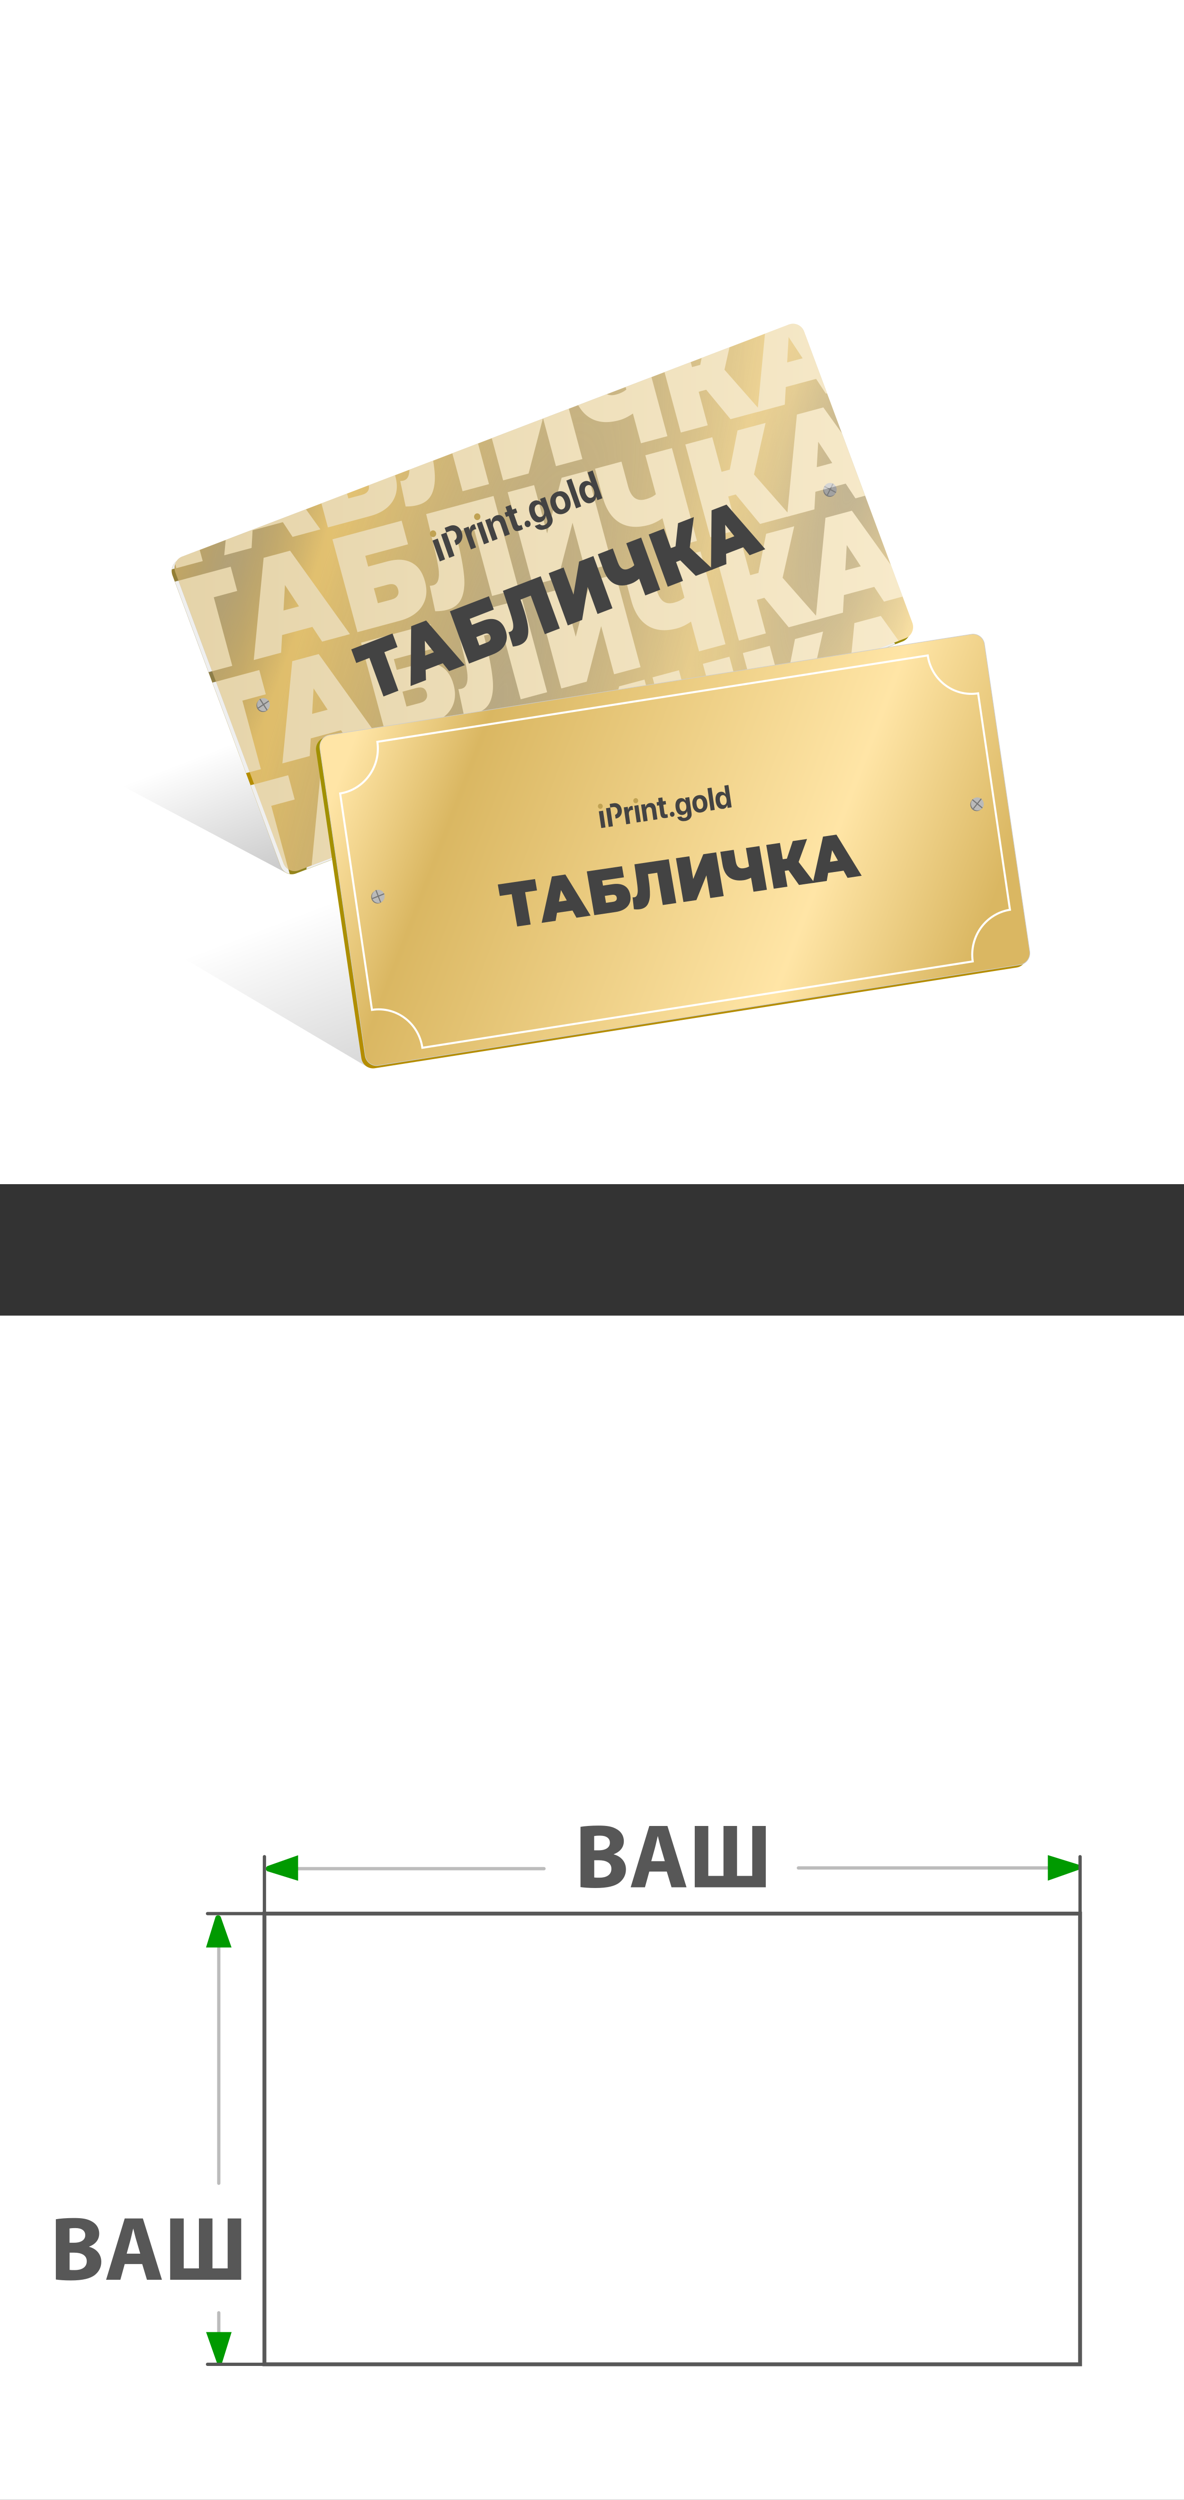 <?xml version="1.0" encoding="UTF-8"?>
<svg xmlns="http://www.w3.org/2000/svg" xmlns:xlink="http://www.w3.org/1999/xlink" viewBox="0 0 180 379.98">
  <rect x="0" y="0" width="180" height="379.98" fill="#333333" stroke="none"/>
  <defs>
    <style>
      .cls-1, .cls-2 {
        fill: #fff;
      }

      .cls-3 {
        fill: url(#_Безымянный_градиент_43-4);
      }

      .cls-4 {
        fill: #575757;
      }

      .cls-5 {
        fill: url(#_Безымянный_градиент_652);
      }

      .cls-6 {
        fill: url(#_Безымянный_градиент_666-2);
      }

      .cls-7 {
        fill: #777;
      }

      .cls-8 {
        fill: url(#_Безымянный_градиент_115);
      }

      .cls-9 {
        stroke: #fff;
        stroke-width: .31px;
      }

      .cls-9, .cls-10, .cls-11, .cls-12 {
        fill: none;
      }

      .cls-9, .cls-10, .cls-11, .cls-2 {
        stroke-miterlimit: 10;
      }

      .cls-13 {
        fill: #bababa;
      }

      .cls-14 {
        isolation: isolate;
      }

      .cls-15 {
        fill: url(#_Безымянный_градиент_20);
      }

      .cls-10 {
        stroke: #575757;
      }

      .cls-10, .cls-11 {
        stroke-linecap: round;
        stroke-width: .5px;
      }

      .cls-16 {
        clip-path: url(#clippath-1);
      }

      .cls-17 {
        fill: url(#_Безымянный_градиент_43-6);
      }

      .cls-18 {
        fill: #009a00;
      }

      .cls-19 {
        fill: #c0a253;
      }

      .cls-11 {
        stroke: #bcbcbc;
      }

      .cls-20 {
        fill: url(#_Безымянный_градиент_43-2);
      }

      .cls-21 {
        clip-path: url(#clippath);
      }

      .cls-22 {
        opacity: .5;
      }

      .cls-22, .cls-23 {
        mix-blend-mode: color-burn;
      }

      .cls-24 {
        fill: url(#_Безымянный_градиент_43-5);
      }

      .cls-25 {
        fill: #ccc;
      }

      .cls-26 {
        fill: #efefef;
      }

      .cls-27, .cls-28 {
        fill: #434343;
      }

      .cls-28 {
        fill-rule: evenodd;
      }

      .cls-29 {
        fill: url(#_Безымянный_градиент_43-3);
      }

      .cls-30 {
        fill: #7a7a7a;
      }

      .cls-31 {
        fill: url(#_Безымянный_градиент_43);
      }

      .cls-32 {
        fill: url(#_Безымянный_градиент_666);
      }

      .cls-33 {
        fill: url(#_Безымянный_градиент_576);
      }

      .cls-2 {
        stroke: #585858;
        stroke-width: .59px;
      }
    </style>
    <linearGradient id="_Безымянный_градиент_115" data-name="Безымянный градиент 115" x1="87.14" y1="122.97" x2="110.73" y2="184.64" gradientUnits="userSpaceOnUse">
      <stop offset="0" stop-color="#000" stop-opacity="0"/>
      <stop offset="1" stop-color="#000" stop-opacity=".4"/>
    </linearGradient>
    <linearGradient id="_Безымянный_градиент_20" data-name="Безымянный градиент 20" x1="63.27" y1="86.42" x2="82.89" y2="137.7" gradientUnits="userSpaceOnUse">
      <stop offset=".27" stop-color="#000" stop-opacity="0"/>
      <stop offset="1" stop-color="#000" stop-opacity=".4"/>
    </linearGradient>
    <linearGradient id="_Безымянный_градиент_666" data-name="Безымянный градиент 666" x1="850.6" y1="671.16" x2="847.75" y2="667.6" gradientTransform="translate(-890.85 -389.29) rotate(-12.01)" gradientUnits="userSpaceOnUse">
      <stop offset="0" stop-color="#a19000"/>
      <stop offset="1" stop-color="#b58d00"/>
    </linearGradient>
    <clipPath id="clippath">
      <path class="cls-12" d="m137.23,97.48l-92.25,35.28c-.93.35-1.96-.13-2.31-1.08l-16.45-44.25c-.35-.95.11-2,1.04-2.36l92.25-35.28c.93-.35,1.96.13,2.31,1.08l16.45,44.25c.35.95-.11,2-1.04,2.36Z"/>
    </clipPath>
    <radialGradient id="_Безымянный_градиент_43" data-name="Безымянный градиент 43" cx="-197.37" cy="-409.84" fx="-197.37" fy="-409.84" r="25.7" gradientTransform="translate(-903.41 189.19) rotate(90) scale(.51 2.29)" gradientUnits="userSpaceOnUse">
      <stop offset="0" stop-color="#878787"/>
      <stop offset="1" stop-color="#575756" stop-opacity="0"/>
    </radialGradient>
    <radialGradient id="_Безымянный_градиент_43-2" data-name="Безымянный градиент 43" cx="-107.71" cy="-400.75" fx="-107.71" fy="-400.75" r="62.54" gradientTransform="translate(-143.76 1001.99) rotate(17.17) scale(.51 2.29)" xlink:href="#_Безымянный_градиент_43"/>
    <radialGradient id="_Безымянный_градиент_43-3" data-name="Безымянный градиент 43" cx="-26.85" cy="-454.34" fx="-26.85" fy="-454.34" r="34.44" gradientTransform="translate(-164.09 1067.79) rotate(17.17) scale(.51 2.29)" xlink:href="#_Безымянный_градиент_43"/>
    <linearGradient id="_Безымянный_градиент_576" data-name="Безымянный градиент 576" x1="26.54" y1="90.82" x2="138.82" y2="90.82" gradientUnits="userSpaceOnUse">
      <stop offset="0" stop-color="#dab762"/>
      <stop offset="1" stop-color="#ffe5a6"/>
    </linearGradient>
    <clipPath id="clippath-1">
      <path class="cls-12" d="m137.66,97.02l-92.25,35.28c-.93.35-1.96-.13-2.31-1.08l-16.45-44.25c-.35-.95.11-2,1.04-2.36l92.25-35.28c.93-.35,1.96.13,2.31,1.08l16.45,44.25c.35.95-.11,2-1.04,2.36Z"/>
    </clipPath>
    <radialGradient id="_Безымянный_градиент_43-4" data-name="Безымянный градиент 43" cx="-196.08" cy="-410.24" fx="-196.08" fy="-410.24" r="25.7" gradientTransform="translate(-903.58 188.35) rotate(90) scale(.51 2.29)" xlink:href="#_Безымянный_градиент_43"/>
    <radialGradient id="_Безымянный_градиент_43-5" data-name="Безымянный градиент 43" cx="-106.43" cy="-401.15" fx="-106.43" fy="-401.15" r="62.54" gradientTransform="translate(-143.92 1002.48) rotate(17.17) scale(.51 2.29)" xlink:href="#_Безымянный_градиент_43"/>
    <radialGradient id="_Безымянный_градиент_43-6" data-name="Безымянный градиент 43" cx="-25.56" cy="-454.74" fx="-25.56" fy="-454.74" r="34.44" gradientTransform="translate(-164.24 1068.28) rotate(17.17) scale(.51 2.29)" xlink:href="#_Безымянный_градиент_43"/>
    <linearGradient id="_Безымянный_градиент_666-2" data-name="Безымянный градиент 666" x1="77.51" y1="99.79" x2="98.89" y2="125.72" gradientTransform="matrix(1, 0, 0, 1, 0, 0)" xlink:href="#_Безымянный_градиент_666"/>
    <linearGradient id="_Безымянный_градиент_652" data-name="Безымянный градиент 652" x1="562.22" y1="633.27" x2="648.88" y2="682.21" gradientTransform="translate(-599.55 -424.33) rotate(-8.58) skewX(.08)" gradientUnits="userSpaceOnUse">
      <stop offset="0" stop-color="#ffe5a6"/>
      <stop offset=".18" stop-color="#dab762"/>
      <stop offset=".74" stop-color="#ffe5a6"/>
      <stop offset="1" stop-color="#dab762"/>
    </linearGradient>
  </defs>
  <g class="cls-14">
    <g id="_Слой_2" data-name="Слой 2">
      <g id="_Слой_1-2" data-name="Слой 1">
        <g>
          <rect class="cls-1" width="180" height="180"/>
          <rect class="cls-1" y="199.98" width="180" height="180"/>
          <g>
            <g>
              <path class="cls-4" d="m8.48,337.34c.55-.1,1.66-.19,2.72-.19,1.29,0,2.07.12,2.77.53.65.35,1.11.98,1.11,1.84s-.48,1.58-1.53,1.98v.03c1.06.28,1.85,1.09,1.85,2.28,0,.86-.39,1.52-.97,1.99-.68.54-1.81.84-3.66.84-1.04,0-1.81-.07-2.28-.14v-9.15Zm2.09,3.57h.69c1.12,0,1.7-.46,1.7-1.15s-.54-1.08-1.49-1.08c-.47,0-.73.03-.9.06v2.17Zm0,4.13c.21.03.46.03.82.03.95,0,1.8-.37,1.8-1.35,0-.93-.84-1.3-1.89-1.3h-.72v2.63Z"/>
              <path class="cls-4" d="m18.96,344.15l-.66,2.39h-2.17l2.83-9.32h2.76l2.9,9.32h-2.28l-.72-2.39h-2.67Zm2.36-1.58l-.58-1.98c-.17-.55-.33-1.24-.47-1.8h-.03c-.14.55-.28,1.26-.43,1.8l-.55,1.98h2.06Z"/>
              <path class="cls-4" d="m27.93,337.22v7.59h2.31v-7.59h2.06v7.59h2.31v-7.59h2.06v9.32h-10.8v-9.32h2.06Z"/>
            </g>
            <g>
              <path class="cls-4" d="m88.24,277.69c.55-.1,1.66-.19,2.72-.19,1.29,0,2.07.12,2.77.53.65.35,1.11.98,1.11,1.84s-.48,1.58-1.53,1.98v.03c1.06.28,1.85,1.09,1.85,2.28,0,.86-.39,1.52-.97,1.99-.68.54-1.81.84-3.66.84-1.04,0-1.81-.07-2.28-.14v-9.15Zm2.09,3.57h.69c1.12,0,1.7-.46,1.7-1.15s-.54-1.08-1.49-1.08c-.47,0-.73.03-.9.06v2.17Zm0,4.13c.21.03.46.03.82.03.95,0,1.8-.37,1.8-1.35,0-.93-.84-1.3-1.89-1.3h-.72v2.63Z"/>
              <path class="cls-4" d="m98.71,284.49l-.66,2.39h-2.17l2.83-9.32h2.76l2.9,9.32h-2.28l-.72-2.39h-2.67Zm2.36-1.58l-.58-1.98c-.17-.55-.33-1.24-.47-1.8h-.03c-.14.55-.28,1.26-.43,1.8l-.55,1.98h2.06Z"/>
              <path class="cls-4" d="m107.68,277.56v7.59h2.31v-7.59h2.06v7.59h2.31v-7.59h2.06v9.32h-10.8v-9.32h2.06Z"/>
            </g>
            <line class="cls-11" x1="33.26" y1="292.13" x2="33.26" y2="331.87"/>
            <line class="cls-11" x1="33.26" y1="351.56" x2="33.26" y2="359.39"/>
            <line class="cls-11" x1="41.42" y1="284.05" x2="82.7" y2="284.05"/>
            <line class="cls-11" x1="121.38" y1="283.94" x2="163.2" y2="283.94"/>
            <rect class="cls-2" x="40.2" y="290.88" width="124" height="68.51"/>
            <path class="cls-18" d="m40.64,283.66l4.68-1.65v3.88l-4.68-1.45c-.29-.18-.29-.6,0-.77Z"/>
            <path class="cls-18" d="m163.98,284.22l-4.68,1.65v-3.88l4.68,1.45c.29.18.29.6,0,.77Z"/>
            <path class="cls-18" d="m32.98,359.17l-1.65-4.68h3.88l-1.45,4.68c-.18.29-.6.29-.77,0Z"/>
            <path class="cls-18" d="m33.55,291.35l1.65,4.68h-3.88l1.45-4.68c.18-.29.6-.29.77,0Z"/>
            <polyline class="cls-10" points="31.55 290.88 40.2 290.88 40.2 282.23"/>
            <line class="cls-10" x1="40.2" y1="359.39" x2="31.55" y2="359.39"/>
            <line class="cls-10" x1="164.2" y1="290.88" x2="164.2" y2="282.23"/>
          </g>
          <polygon class="cls-8" points="155.39 144.21 55.86 162.2 22.84 142.67 24.88 13.77 146.28 89.75 155.39 144.21"/>
          <polygon class="cls-15" points="129.84 100.32 43.34 132.6 0 109.59 0 0 121.82 50.89 129.84 100.32"/>
          <g>
            <path class="cls-32" d="m137.23,97.5l-92.25,35.28c-.93.35-1.96-.13-2.31-1.08l-16.45-44.25c-.35-.95.11-2,1.04-2.36l92.25-35.28c.93-.35,1.96.13,2.31,1.08l16.45,44.25c.35.95-.11,2-1.04,2.36Z"/>
            <g class="cls-23">
              <g class="cls-21">
                <ellipse class="cls-31" cx="33.14" cy="88.65" rx="60.45" ry="14.18" transform="translate(-61.34 94.15) rotate(-72.83)"/>
                <path class="cls-20" d="m82.03,3.3c-13.99,23.63-28.76,58-40.91,97.33-23.98,77.64-28.66,145.14-10.45,150.76,18.21,5.63,52.42-52.75,76.4-130.39,14.43-46.71,21.87-89.74,21.54-117.84-15.53.11-31.06.17-46.59.14Z"/>
                <path class="cls-29" d="m140.01,3.07c-9.37,12.07-20.31,35.34-28.89,63.1-13.21,42.75-15.78,79.91-5.75,83.01,10.03,3.1,28.86-29.04,42.07-71.79,9.84-31.86,13.77-60.61,10.99-74.47-6.14.06-12.28.11-18.42.16Z"/>
                <g>
                  <path class="cls-26" d="m30.82,74.1l-3.55.96,2.81,10.42-4.02,1.08-2.81-10.42-3.55.95-.99-3.69,11.13-2.99.99,3.69Z"/>
                  <path class="cls-26" d="m42.27,79.56l-4.61,1.24-.15,2.68-4.16,1.12,1.5-15.54,4.02-1.08,9.1,12.68-4.23,1.14-1.48-2.24Zm-2.05-3.13l-2.13-3.23-.22,3.87,2.36-.63Z"/>
                  <path class="cls-26" d="m45.3,66.25l10.52-2.83.97,3.59-6.5,1.75.44,1.63,2.9-.78c1.48-.4,2.71-.34,3.7.18s1.67,1.47,2.04,2.86c.39,1.44.24,2.68-.44,3.75-.68,1.06-1.82,1.81-3.43,2.24l-6.4,1.72-3.8-14.11Zm9.02,9.14c.41-.11.69-.29.86-.56.17-.26.21-.58.1-.95-.2-.73-.72-.97-1.58-.74l-2.1.56.61,2.26,2.1-.56Z"/>
                  <path class="cls-26" d="m69.8,59.67l3.8,14.11-4.02,1.08-2.81-10.42-2.77.74.41,1.64c.5,2.03.8,3.72.92,5.07.12,1.35-.02,2.47-.4,3.34-.39.87-1.11,1.46-2.19,1.74-.54.15-1.15.21-1.81.21l-.82-3.87c.16,0,.32-.02.47-.06.43-.11.7-.4.82-.87.12-.46.13-1.04.03-1.74-.1-.69-.28-1.59-.54-2.69l-1.33-5.54,10.25-2.75Z"/>
                  <path class="cls-26" d="m71.95,59.09l4.02-1.08,1.98,7.34,2.2-8.46,3.85-1.03,3.8,14.11-4.02,1.08-1.97-7.32-2.19,8.44-3.87,1.04-3.8-14.11Z"/>
                  <path class="cls-26" d="m96.91,52.38l3.8,14.11-4.02,1.08-1.22-4.52c-.73.5-1.43.84-2.09,1.02-1.78.48-3.27.35-4.46-.38-1.19-.73-2.05-2.04-2.55-3.92l-1.15-4.25,4.02-1.08,1,3.73c.23.86.57,1.45,1,1.78.43.32.98.4,1.64.22.68-.18,1.21-.44,1.59-.77l-1.6-5.93,4.02-1.08Z"/>
                  <path class="cls-26" d="m109.38,56.38l5.54,6.29-4.61,1.24-3.7-4.48-1.14.31,1.37,5.1-4.09,1.1-3.8-14.11,4.09-1.1,1.42,5.26,1.25-.34,1.17-5.95,4.27-1.14-1.76,7.82Z"/>
                  <path class="cls-26" d="m123.33,57.78l-4.61,1.24-.15,2.68-4.16,1.12,1.5-15.54,4.02-1.08,9.11,12.68-4.23,1.14-1.48-2.24Zm-2.05-3.13l-2.13-3.23-.22,3.86,2.36-.63Z"/>
                </g>
                <g>
                  <path class="cls-26" d="m35.31,90.02l-3.55.96,2.81,10.42-4.02,1.08-2.81-10.42-3.55.95-.99-3.69,11.13-2.99.99,3.69Z"/>
                  <path class="cls-26" d="m46.76,95.48l-4.61,1.24-.15,2.68-4.16,1.12,1.5-15.54,4.02-1.08,9.1,12.68-4.23,1.14-1.48-2.24Zm-2.05-3.13l-2.13-3.23-.22,3.87,2.36-.63Z"/>
                  <path class="cls-26" d="m49.79,82.17l10.52-2.83.97,3.59-6.5,1.75.44,1.63,2.9-.78c1.48-.4,2.71-.34,3.7.18s1.67,1.47,2.04,2.86c.39,1.44.24,2.68-.44,3.75-.68,1.06-1.82,1.81-3.43,2.24l-6.4,1.72-3.8-14.11Zm9.02,9.14c.41-.11.69-.29.86-.56.17-.26.21-.58.1-.95-.2-.73-.72-.97-1.58-.74l-2.1.56.61,2.26,2.1-.56Z"/>
                  <path class="cls-26" d="m74.29,75.59l3.8,14.11-4.02,1.08-2.81-10.42-2.77.74.41,1.64c.5,2.03.8,3.72.92,5.07.12,1.35-.02,2.47-.4,3.34-.39.87-1.11,1.46-2.19,1.74-.54.15-1.15.21-1.81.21l-.82-3.87c.16,0,.32-.02.47-.06.43-.11.7-.4.82-.87.12-.46.13-1.04.03-1.74-.1-.69-.28-1.59-.54-2.69l-1.33-5.54,10.25-2.75Z"/>
                  <path class="cls-26" d="m76.44,75.01l4.02-1.08,1.98,7.34,2.2-8.46,3.85-1.03,3.8,14.11-4.02,1.08-1.97-7.32-2.19,8.44-3.87,1.04-3.8-14.11Z"/>
                  <path class="cls-26" d="m101.4,68.3l3.8,14.11-4.02,1.08-1.22-4.52c-.73.5-1.43.84-2.09,1.02-1.78.48-3.27.35-4.46-.38-1.19-.73-2.05-2.04-2.55-3.92l-1.15-4.25,4.02-1.08,1,3.73c.23.86.57,1.45,1,1.78.43.32.98.4,1.64.22.68-.18,1.21-.44,1.59-.77l-1.6-5.93,4.02-1.08Z"/>
                  <path class="cls-26" d="m113.87,72.3l5.54,6.29-4.61,1.24-3.7-4.48-1.14.31,1.37,5.1-4.09,1.1-3.8-14.11,4.09-1.1,1.42,5.26,1.25-.34,1.17-5.95,4.27-1.14-1.76,7.82Z"/>
                  <path class="cls-26" d="m127.82,73.7l-4.61,1.24-.15,2.68-4.16,1.12,1.5-15.54,4.02-1.08,9.11,12.68-4.23,1.14-1.48-2.24Zm-2.05-3.13l-2.13-3.23-.22,3.86,2.36-.63Z"/>
                </g>
                <g>
                  <path class="cls-26" d="m39.65,105.73l-3.55.96,2.81,10.42-4.02,1.08-2.81-10.42-3.55.95-.99-3.69,11.13-2.99.99,3.69Z"/>
                  <path class="cls-26" d="m51.11,111.19l-4.61,1.24-.15,2.68-4.16,1.12,1.5-15.54,4.02-1.08,9.1,12.68-4.23,1.14-1.48-2.24Zm-2.05-3.13l-2.13-3.23-.22,3.87,2.36-.63Z"/>
                  <path class="cls-26" d="m54.14,97.88l10.52-2.83.97,3.59-6.5,1.75.44,1.63,2.9-.78c1.48-.4,2.71-.34,3.7.18s1.67,1.47,2.04,2.86c.39,1.44.24,2.68-.44,3.75-.68,1.06-1.82,1.81-3.43,2.24l-6.4,1.72-3.8-14.11Zm9.02,9.14c.41-.11.69-.29.86-.56.17-.26.21-.58.1-.95-.2-.73-.72-.97-1.58-.74l-2.1.56.61,2.26,2.1-.56Z"/>
                  <path class="cls-26" d="m78.64,91.3l3.8,14.11-4.02,1.08-2.81-10.42-2.77.74.41,1.64c.5,2.03.8,3.72.92,5.07.12,1.35-.02,2.47-.4,3.34-.39.87-1.11,1.46-2.19,1.74-.54.15-1.15.21-1.81.21l-.82-3.87c.16,0,.32-.02.47-.06.43-.11.7-.4.82-.87.12-.46.13-1.04.03-1.74-.1-.69-.28-1.59-.54-2.69l-1.33-5.54,10.25-2.75Z"/>
                  <path class="cls-26" d="m80.79,90.72l4.02-1.08,1.98,7.34,2.2-8.46,3.85-1.03,3.8,14.11-4.02,1.08-1.97-7.32-2.19,8.44-3.87,1.04-3.8-14.11Z"/>
                  <path class="cls-26" d="m105.75,84.01l3.8,14.11-4.02,1.08-1.22-4.52c-.73.5-1.43.84-2.09,1.02-1.78.48-3.27.35-4.46-.38-1.19-.73-2.05-2.04-2.55-3.92l-1.15-4.25,4.02-1.08,1,3.73c.23.86.57,1.45,1,1.78.43.32.98.4,1.64.22.68-.18,1.21-.44,1.59-.77l-1.6-5.93,4.02-1.08Z"/>
                  <path class="cls-26" d="m118.22,88.01l5.54,6.29-4.61,1.24-3.7-4.48-1.14.31,1.37,5.1-4.09,1.1-3.8-14.11,4.09-1.1,1.42,5.26,1.25-.34,1.17-5.95,4.27-1.14-1.76,7.82Z"/>
                  <path class="cls-26" d="m132.17,89.4l-4.61,1.24-.15,2.68-4.16,1.12,1.5-15.54,4.02-1.08,9.11,12.68-4.23,1.14-1.48-2.24Zm-2.05-3.13l-2.13-3.23-.22,3.86,2.36-.63Z"/>
                </g>
                <g>
                  <path class="cls-26" d="m44.05,121.72l-2.81.73,2.81,10.42-4.77,1.3-2.81-10.42-3.55.95-.99-3.69,11.13-2.99.99,3.69Z"/>
                  <path class="cls-26" d="m55.5,127.19l-4.61,1.24-.15,2.68-4.16,1.12,1.5-15.54,4.02-1.08,9.1,12.68-4.23,1.14-1.48-2.24Zm-2.05-3.13l-2.13-3.23-.22,3.87,2.36-.63Z"/>
                  <path class="cls-26" d="m58.54,113.88l10.52-2.83.97,3.59-6.5,1.75.44,1.63,2.9-.78c1.48-.4,2.71-.34,3.7.18s1.67,1.47,2.04,2.86c.39,1.44.24,2.68-.44,3.75-.68,1.06-1.82,1.81-3.43,2.24l-6.4,1.72-3.8-14.11Zm9.02,9.14c.41-.11.69-.29.86-.56.17-.26.21-.58.1-.95-.2-.73-.72-.97-1.58-.74l-2.1.56.61,2.26,2.1-.56Z"/>
                  <path class="cls-26" d="m83.03,107.29l3.8,14.11-4.02,1.08-2.81-10.42-2.77.74.41,1.64c.5,2.03.8,3.72.92,5.07.12,1.35-.02,2.47-.4,3.34-.39.87-1.11,1.46-2.19,1.74-.54.15-1.15.21-1.81.21l-.82-3.87c.16,0,.32-.02.47-.06.43-.11.7-.4.82-.87.12-.46.13-1.04.03-1.74-.1-.69-.28-1.59-.54-2.69l-1.33-5.54,10.25-2.75Z"/>
                  <path class="cls-26" d="m85.18,106.72l4.02-1.08,1.98,7.34,2.2-8.46,3.85-1.03,3.8,14.11-4.02,1.08-1.97-7.32-2.19,8.44-3.87,1.04-3.8-14.11Z"/>
                  <path class="cls-26" d="m110.15,100.01l3.8,14.11-4.02,1.08-1.22-4.52c-.73.5-1.43.84-2.09,1.02-1.78.48-3.27.35-4.46-.38-1.19-.73-2.05-2.04-2.55-3.92l-1.15-4.25,4.02-1.08,1,3.73c.23.86.57,1.45,1,1.78.43.32.98.4,1.64.22.68-.18,1.21-.44,1.59-.77l-1.6-5.93,4.02-1.08Z"/>
                  <path class="cls-26" d="m122.62,104.01l5.54,6.29-4.61,1.24-3.7-4.48-1.14.31,1.37,5.1-4.09,1.1-3.8-14.11,4.09-1.1,1.42,5.26,1.25-.34,1.17-5.95,4.27-1.14-1.76,7.82Z"/>
                  <path class="cls-26" d="m136.56,105.4l-4.61,1.24-.15,2.68-4.16,1.12,1.5-15.54,4.02-1.08,9.11,12.68-4.23,1.14-1.48-2.24Zm-2.05-3.13l-2.13-3.23-.22,3.86,2.36-.63Z"/>
                </g>
              </g>
            </g>
            <path class="cls-33" d="m137.66,97.02l-92.25,35.28c-.93.35-1.96-.13-2.31-1.08l-16.45-44.25c-.35-.95.11-2,1.04-2.36l92.25-35.28c.93-.35,1.96.13,2.31,1.08l16.45,44.25c.35.95-.11,2-1.04,2.36Z"/>
            <g>
              <ellipse class="cls-30" cx="39.97" cy="107.23" rx=".97" ry="1" transform="translate(-14.84 6.77) rotate(-8.17)"/>
              <ellipse class="cls-13" cx="40.06" cy="107.11" rx=".97" ry="1" transform="translate(-14.82 6.78) rotate(-8.17)"/>
              <polygon class="cls-7" points="39.29 107.71 39.2 107.57 40.82 106.48 40.91 106.62 39.29 107.71"/>
              <polygon class="cls-7" points="40.67 107.89 40.53 107.99 39.44 106.31 39.59 106.21 40.67 107.89"/>
            </g>
            <g>
              <ellipse class="cls-30" cx="126.13" cy="74.52" rx=".97" ry="1" transform="translate(-9.31 18.69) rotate(-8.17)"/>
              <ellipse class="cls-13" cx="126.22" cy="74.4" rx=".97" ry="1" transform="translate(-19.23 92.03) rotate(-37.43)"/>
              <polygon class="cls-7" points="125.84 75.31 125.69 75.23 126.57 73.48 126.72 73.56 125.84 75.31"/>
              <polygon class="cls-7" points="127.13 74.79 127.05 74.94 125.29 74.01 125.36 73.86 127.13 74.79"/>
            </g>
            <g class="cls-22">
              <g class="cls-16">
                <ellipse class="cls-3" cx="33.89" cy="88.46" rx="60.45" ry="14.18" transform="translate(-60.63 94.73) rotate(-72.83)"/>
                <path class="cls-24" d="m82.77,3.11c-13.99,23.63-28.76,58-40.91,97.33-23.98,77.64-28.66,145.14-10.45,150.76,18.21,5.63,52.42-52.75,76.4-130.39,14.43-46.71,21.87-89.74,21.54-117.84-15.53.11-31.06.17-46.59.14Z"/>
                <path class="cls-17" d="m140.75,2.88c-9.37,12.07-20.31,35.34-28.89,63.1-13.21,42.75-15.78,79.91-5.75,83.01,10.03,3.1,28.86-29.04,42.07-71.79,9.84-31.86,13.77-60.61,10.99-74.47-6.14.06-12.28.11-18.42.16Z"/>
                <g>
                  <path class="cls-26" d="m31.56,73.91l-3.55.96,2.81,10.42-4.02,1.08-2.81-10.42-3.55.95-.99-3.69,11.13-2.99.99,3.69Z"/>
                  <path class="cls-26" d="m43.01,79.37l-4.61,1.24-.15,2.68-4.16,1.12,1.5-15.54,4.02-1.08,9.1,12.68-4.23,1.14-1.48-2.24Zm-2.05-3.13l-2.13-3.23-.22,3.87,2.36-.63Z"/>
                  <path class="cls-26" d="m46.05,66.06l10.52-2.83.97,3.59-6.5,1.75.44,1.63,2.9-.78c1.48-.4,2.71-.34,3.7.18.99.52,1.67,1.47,2.04,2.86.39,1.44.24,2.68-.44,3.75-.68,1.06-1.82,1.81-3.43,2.24l-6.4,1.72-3.8-14.11Zm9.02,9.14c.41-.11.69-.29.86-.56.17-.26.21-.58.1-.95-.2-.73-.72-.97-1.58-.74l-2.1.56.61,2.26,2.1-.56Z"/>
                  <path class="cls-26" d="m70.54,59.48l3.8,14.11-4.02,1.08-2.81-10.42-2.77.74.41,1.64c.5,2.03.8,3.72.92,5.07.12,1.35-.02,2.47-.4,3.34-.39.87-1.11,1.46-2.19,1.74-.54.15-1.15.21-1.81.21l-.82-3.87c.16,0,.32-.02.47-.06.43-.11.7-.4.82-.87.12-.46.13-1.04.03-1.74-.1-.69-.28-1.59-.54-2.69l-1.33-5.54,10.25-2.75Z"/>
                  <path class="cls-26" d="m72.69,58.9l4.02-1.08,1.98,7.34,2.2-8.46,3.85-1.03,3.8,14.11-4.02,1.08-1.97-7.32-2.19,8.44-3.87,1.04-3.8-14.11Z"/>
                  <path class="cls-26" d="m97.66,52.19l3.8,14.11-4.02,1.08-1.22-4.52c-.73.5-1.43.84-2.09,1.02-1.78.48-3.27.35-4.46-.38-1.19-.73-2.05-2.04-2.55-3.92l-1.15-4.25,4.02-1.08,1,3.73c.23.86.57,1.45,1,1.78.43.32.98.4,1.64.22.68-.18,1.21-.44,1.59-.77l-1.6-5.93,4.02-1.08Z"/>
                  <path class="cls-26" d="m110.13,56.19l5.54,6.29-4.61,1.24-3.7-4.48-1.14.31,1.37,5.1-4.09,1.1-3.8-14.11,4.09-1.1,1.42,5.26,1.25-.34,1.17-5.95,4.27-1.14-1.76,7.82Z"/>
                  <path class="cls-26" d="m124.07,57.59l-4.61,1.24-.15,2.68-4.16,1.12,1.5-15.54,4.02-1.08,9.11,12.68-4.23,1.14-1.48-2.24Zm-2.05-3.13l-2.13-3.23-.22,3.86,2.36-.63Z"/>
                </g>
                <g>
                  <path class="cls-26" d="m36.05,89.83l-3.55.96,2.81,10.42-4.02,1.08-2.81-10.42-3.55.95-.99-3.69,11.13-2.99.99,3.69Z"/>
                  <path class="cls-26" d="m47.5,95.29l-4.61,1.24-.15,2.68-4.16,1.12,1.5-15.54,4.02-1.08,9.1,12.68-4.23,1.14-1.48-2.24Zm-2.05-3.13l-2.13-3.23-.22,3.87,2.36-.63Z"/>
                  <path class="cls-26" d="m50.54,81.98l10.52-2.83.97,3.59-6.5,1.75.44,1.63,2.9-.78c1.48-.4,2.71-.34,3.7.18s1.67,1.47,2.04,2.86c.39,1.44.24,2.68-.44,3.75-.68,1.06-1.82,1.81-3.43,2.24l-6.4,1.72-3.8-14.11Zm9.02,9.14c.41-.11.69-.29.86-.56.17-.26.21-.58.1-.95-.2-.73-.72-.97-1.58-.74l-2.1.56.61,2.26,2.1-.56Z"/>
                  <path class="cls-26" d="m75.03,75.4l3.8,14.11-4.02,1.08-2.81-10.42-2.77.74.41,1.64c.5,2.03.8,3.72.92,5.07.12,1.35-.02,2.47-.4,3.34-.39.87-1.11,1.46-2.19,1.74-.54.15-1.15.21-1.81.21l-.82-3.87c.16,0,.32-.02.47-.06.43-.11.7-.4.82-.87.12-.46.13-1.04.03-1.74-.1-.69-.28-1.59-.54-2.69l-1.33-5.54,10.25-2.75Z"/>
                  <path class="cls-26" d="m77.18,74.82l4.02-1.08,1.98,7.34,2.2-8.46,3.85-1.03,3.8,14.11-4.02,1.08-1.97-7.32-2.19,8.44-3.87,1.04-3.8-14.11Z"/>
                  <path class="cls-26" d="m102.15,68.11l3.8,14.11-4.02,1.08-1.22-4.52c-.73.5-1.43.84-2.09,1.02-1.78.48-3.27.35-4.46-.38-1.19-.73-2.05-2.04-2.55-3.92l-1.15-4.25,4.02-1.08,1,3.73c.23.86.57,1.45,1,1.78.43.32.98.4,1.64.22.68-.18,1.21-.44,1.59-.77l-1.6-5.93,4.02-1.08Z"/>
                  <path class="cls-26" d="m114.62,72.11l5.54,6.29-4.61,1.24-3.7-4.48-1.14.31,1.37,5.1-4.09,1.1-3.8-14.11,4.09-1.1,1.42,5.26,1.25-.34,1.17-5.95,4.27-1.14-1.76,7.82Z"/>
                  <path class="cls-26" d="m128.57,73.51l-4.61,1.24-.15,2.68-4.16,1.12,1.5-15.54,4.02-1.08,9.11,12.68-4.23,1.14-1.48-2.24Zm-2.05-3.13l-2.13-3.23-.22,3.86,2.36-.63Z"/>
                </g>
                <g>
                  <path class="cls-26" d="m40.4,105.54l-3.55.96,2.81,10.42-4.02,1.08-2.81-10.42-3.55.95-.99-3.69,11.13-2.99.99,3.69Z"/>
                  <path class="cls-26" d="m51.85,111l-4.61,1.24-.15,2.68-4.16,1.12,1.5-15.54,4.02-1.08,9.1,12.68-4.23,1.14-1.48-2.24Zm-2.05-3.13l-2.13-3.23-.22,3.87,2.36-.63Z"/>
                  <path class="cls-26" d="m54.89,97.69l10.52-2.83.97,3.59-6.5,1.75.44,1.63,2.9-.78c1.48-.4,2.71-.34,3.7.18.99.52,1.67,1.47,2.04,2.86.39,1.44.24,2.68-.44,3.75-.68,1.06-1.82,1.81-3.43,2.24l-6.4,1.72-3.8-14.11Zm9.02,9.14c.41-.11.69-.29.86-.56.17-.26.21-.58.1-.95-.2-.73-.72-.97-1.58-.74l-2.1.56.61,2.26,2.1-.56Z"/>
                  <path class="cls-26" d="m79.38,91.11l3.8,14.11-4.02,1.08-2.81-10.42-2.77.74.41,1.64c.5,2.03.8,3.72.92,5.07.12,1.35-.02,2.47-.4,3.34-.39.87-1.11,1.46-2.19,1.74-.54.15-1.15.21-1.81.21l-.82-3.87c.16,0,.32-.02.47-.06.43-.11.7-.4.82-.87.12-.46.13-1.04.03-1.74-.1-.69-.28-1.59-.54-2.69l-1.33-5.54,10.25-2.75Z"/>
                  <path class="cls-26" d="m81.53,90.53l4.02-1.08,1.98,7.34,2.2-8.46,3.85-1.03,3.8,14.11-4.02,1.08-1.97-7.32-2.19,8.44-3.87,1.04-3.8-14.11Z"/>
                  <path class="cls-26" d="m106.49,83.82l3.8,14.11-4.02,1.08-1.22-4.52c-.73.5-1.43.84-2.09,1.02-1.78.48-3.27.35-4.46-.38-1.19-.73-2.05-2.04-2.55-3.92l-1.15-4.25,4.02-1.08,1,3.73c.23.86.57,1.45,1,1.78.43.32.98.4,1.64.22.68-.18,1.21-.44,1.59-.77l-1.6-5.93,4.02-1.08Z"/>
                  <path class="cls-26" d="m118.97,87.82l5.54,6.29-4.61,1.24-3.7-4.48-1.14.31,1.37,5.1-4.09,1.1-3.8-14.11,4.09-1.1,1.42,5.26,1.25-.34,1.17-5.95,4.27-1.14-1.76,7.82Z"/>
                  <path class="cls-26" d="m132.91,89.21l-4.61,1.24-.15,2.68-4.16,1.12,1.5-15.54,4.02-1.08,9.11,12.68-4.23,1.14-1.48-2.24Zm-2.05-3.13l-2.13-3.23-.22,3.86,2.36-.63Z"/>
                </g>
                <g>
                  <path class="cls-26" d="m44.79,121.53l-3.55.96,2.81,10.42-4.02,1.08-2.81-10.42-3.55.95-.99-3.69,11.13-2.99.99,3.69Z"/>
                  <path class="cls-26" d="m56.25,127l-4.61,1.24-.15,2.68-4.16,1.12,1.5-15.54,4.02-1.08,9.1,12.68-4.23,1.14-1.48-2.24Zm-2.05-3.13l-2.13-3.23-.22,3.87,2.36-.63Z"/>
                  <path class="cls-26" d="m59.28,113.69l10.52-2.83.97,3.59-6.5,1.75.44,1.63,2.9-.78c1.48-.4,2.71-.34,3.7.18s1.67,1.47,2.04,2.86c.39,1.44.24,2.68-.44,3.75-.68,1.06-1.82,1.81-3.43,2.24l-6.4,1.72-3.8-14.11Zm9.02,9.14c.41-.11.69-.29.86-.56.17-.26.21-.58.1-.95-.2-.73-.72-.97-1.58-.74l-2.1.56.61,2.26,2.1-.56Z"/>
                  <path class="cls-26" d="m83.78,107.1l3.8,14.11-4.02,1.08-2.81-10.42-2.77.74.41,1.64c.5,2.03.8,3.72.92,5.07.12,1.35-.02,2.47-.4,3.34-.39.87-1.11,1.46-2.19,1.74-.54.15-1.15.21-1.81.21l-.82-3.87c.16,0,.32-.02.47-.06.43-.11.7-.4.82-.87.12-.46.13-1.04.03-1.74-.1-.69-.28-1.59-.54-2.69l-1.33-5.54,10.25-2.75Z"/>
                  <path class="cls-26" d="m85.93,106.53l4.02-1.08,1.98,7.34,2.2-8.46,3.85-1.03,3.8,14.11-4.02,1.08-1.97-7.32-2.19,8.44-3.87,1.04-3.8-14.11Z"/>
                  <path class="cls-26" d="m110.89,99.82l3.8,14.11-4.02,1.08-1.22-4.52c-.73.5-1.43.84-2.09,1.02-1.78.48-3.27.35-4.46-.38-1.19-.73-2.05-2.04-2.55-3.92l-1.15-4.25,4.02-1.08,1,3.73c.23.86.57,1.45,1,1.78.43.32.98.4,1.64.22.68-.18,1.21-.44,1.59-.77l-1.6-5.93,4.02-1.08Z"/>
                  <path class="cls-26" d="m123.36,103.82l5.54,6.29-4.61,1.24-3.7-4.48-1.14.31,1.37,5.1-4.09,1.1-3.8-14.11,4.09-1.1,1.42,5.26,1.25-.34,1.17-5.95,4.27-1.14-1.76,7.82Z"/>
                  <path class="cls-26" d="m137.31,105.21l-4.61,1.24-.15,2.68-4.16,1.12,1.5-15.54,4.02-1.08,9.11,12.68-4.23,1.14-1.48-2.24Zm-2.05-3.13l-2.13-3.23-.22,3.86,2.36-.63Z"/>
                </g>
              </g>
            </g>
            <g>
              <path class="cls-27" d="m60.43,98.36l-2,.77,2.14,5.86-2.27.88-2.14-5.86-2,.77-.76-2.07,6.27-2.42.76,2.07Z"/>
              <path class="cls-27" d="m67.31,100.82l-2.6,1,.05,1.56-2.34.9.09-9.09,2.27-.87,5.88,6.78-2.38.92-.96-1.2Zm-1.34-1.68l-1.39-1.74.06,2.25,1.33-.51Z"/>
              <path class="cls-27" d="m68.4,92.92l5.93-2.29.74,2.02-3.66,1.42.34.92,1.63-.63c.83-.32,1.55-.36,2.14-.12s1.04.75,1.32,1.53c.3.81.27,1.54-.07,2.2-.34.66-.96,1.16-1.87,1.51l-3.6,1.39-2.9-7.94Zm5.66,4.73c.23-.09.38-.21.47-.38.09-.16.09-.35.01-.56-.15-.41-.46-.52-.95-.33l-1.18.46.46,1.27,1.18-.46Z"/>
              <path class="cls-27" d="m82.2,87.59l2.9,7.94-2.27.87-2.14-5.86-1.56.6.32.93c.39,1.14.65,2.1.78,2.88.13.78.11,1.43-.06,1.96-.18.53-.57.91-1.17,1.14-.31.12-.65.2-1.03.23l-.66-2.19c.09-.01.18-.03.27-.07.24-.09.38-.27.43-.55.04-.27.02-.61-.07-1.01-.09-.39-.24-.9-.44-1.52l-1.04-3.13,5.77-2.23Z"/>
              <path class="cls-27" d="m83.41,87.13l2.27-.87,1.51,4.13.85-5.03,2.17-.84,2.9,7.94-2.27.87-1.5-4.12-.84,5.02-2.18.84-2.9-7.94Z"/>
              <path class="cls-27" d="m97.47,81.7l2.9,7.94-2.27.87-.93-2.54c-.4.33-.78.58-1.15.72-1,.39-1.87.41-2.59.06-.72-.35-1.28-1.05-1.67-2.11l-.87-2.39,2.27-.88.76,2.1c.18.48.4.81.67.97.27.16.58.17.96.02.38-.15.68-.33.88-.55l-1.22-3.33,2.27-.87Z"/>
              <path class="cls-27" d="m104.87,83.24l3.51,3.3-2.6,1-2.36-2.36-.64.25,1.05,2.87-2.31.89-2.9-7.94,2.3-.89,1.08,2.96.7-.27.38-3.52,2.4-.93-.62,4.64Z"/>
              <path class="cls-27" d="m112.98,83.19l-2.6,1,.05,1.56-2.34.91.09-9.09,2.27-.87,5.89,6.78-2.38.92-.96-1.21Zm-1.34-1.68l-1.39-1.74.06,2.25,1.33-.51Z"/>
            </g>
            <g>
              <path class="cls-28" d="m67.66,85.03l-.8.31-1.11-3.17.8-.31,1.11,3.17Zm3.93-1.52l-1.11-3.17.75-.29.2.57h.02c-.02-.23,0-.41.09-.56.08-.15.2-.26.37-.33.08-.03.16-.05.23-.05l.27.76c-.08,0-.18.01-.3.06-.19.07-.32.19-.38.36-.06.17-.06.36.02.58l.62,1.77-.77.3Zm.88-3.94l1.11,3.17.77-.3-1.11-3.17-.77.3Zm2.4,2.67l-1.11-3.17.75-.29.2.57h.02c0-.24.07-.44.18-.6.11-.17.28-.29.49-.38.31-.12.59-.11.84.03.24.14.43.4.56.77l.71,2.04-.77.3-.65-1.86c-.07-.21-.17-.35-.3-.43-.13-.08-.28-.08-.45-.02s-.29.18-.35.35c-.06.17-.05.36.02.56l.64,1.82-.77.3Zm2.75-5.49l-.77.3.26.73-.4.15.23.65.4-.15.58,1.67c.11.31.26.5.44.58.19.08.45.05.79-.08.16-.06.27-.12.36-.18l-.22-.64s-.11.06-.18.09c-.22.09-.38.01-.46-.23l-.53-1.52.53-.2-.23-.65-.53.2-.26-.73Zm-8.17,3.23c-.34-.17-.7-.18-1.1-.03l-.75.29.25.7-.8.31,1.24,3.55.8-.31-.46-1.34-.24-.7-.54-1.51.54-.21c.23-.09.43-.09.6,0,.17.08.3.24.39.48s.09.45,0,.63c-.06.14-.16.25-.31.33l.25.71h.01c.4-.16.69-.42.85-.79.16-.37.16-.77.01-1.2s-.4-.74-.74-.91Z"/>
              <ellipse class="cls-19" cx="65.84" cy="81.13" rx=".48" ry=".51" transform="translate(-1.87 1.55) rotate(-1.33)"/>
              <ellipse class="cls-19" cx="72.55" cy="78.54" rx=".48" ry=".51" transform="translate(-1.8 1.71) rotate(-1.33)"/>
              <path class="cls-27" d="m80.63,79.85c-.05.12-.14.21-.25.25s-.23.04-.35-.02c-.11-.06-.2-.16-.24-.29s-.04-.26,0-.38c.05-.12.14-.21.25-.25s.23-.04.35.02c.11.06.2.16.24.29s.04.26,0,.38Z"/>
              <path class="cls-27" d="m82.32,78.55c.19-.07.32-.21.38-.42.06-.21.04-.45-.06-.73s-.23-.49-.41-.61c-.17-.12-.36-.15-.55-.07s-.31.22-.37.43c-.05.21-.03.46.07.74s.23.49.4.6c.17.12.35.14.54.06Zm.63,1.86c-.37.14-.7.17-1,.08-.3-.09-.51-.27-.64-.54l.76-.29c.07.1.17.16.29.19.13.03.27.01.41-.04.2-.08.33-.19.4-.34.07-.15.07-.32,0-.51l-.19-.55h-.02c0,.2-.07.38-.19.55-.12.16-.28.28-.49.36-.35.13-.68.1-.98-.1-.31-.2-.54-.54-.71-1.03s-.21-.93-.1-1.3c.11-.37.34-.62.7-.76.2-.08.4-.09.59-.04.19.05.36.15.5.3h.01s-.19-.55-.19-.55l.76-.29,1.08,3.1c.13.37.1.72-.08,1.04-.18.32-.48.57-.91.73Z"/>
              <path class="cls-27" d="m86.65,77.22c-.15.39-.44.66-.87.83s-.82.15-1.18-.04c-.35-.19-.62-.55-.8-1.06s-.19-.95-.04-1.34c.15-.39.44-.67.87-.83s.82-.15,1.18.04c.36.19.62.54.8,1.05s.19.96.04,1.35Zm-1.1.18c.19-.07.31-.22.36-.43.05-.21.02-.48-.09-.79s-.25-.53-.42-.66c-.17-.13-.35-.16-.54-.09s-.31.22-.36.44c-.05.22-.02.48.09.79s.25.53.42.66c.17.13.35.16.54.08Z"/>
              <path class="cls-27" d="m87.58,77.28l-1.48-4.23.77-.3,1.48,4.23-.77.3Z"/>
              <path class="cls-27" d="m89.94,76.42c-.35.14-.69.1-.99-.11-.31-.21-.55-.57-.73-1.07s-.21-.93-.1-1.3c.11-.37.34-.62.7-.76.2-.08.4-.09.58-.04.19.05.35.15.48.3h.02s-.57-1.63-.57-1.63l.77-.3,1.48,4.23-.76.29-.19-.54h-.01c0,.21-.07.4-.19.56-.12.17-.28.29-.49.37Zm-.63-2.65c-.19.07-.32.22-.37.43-.05.21-.03.46.07.75s.24.49.4.62c.17.12.35.15.55.07s.32-.22.37-.43c.06-.21.03-.46-.07-.75s-.24-.49-.41-.61c-.17-.13-.35-.15-.55-.08Z"/>
            </g>
          </g>
          <g>
            <path class="cls-6" d="m154.55,147.07l-97.57,15.31c-.98.15-1.89-.53-2.04-1.53l-6.88-46.7c-.15-1,.53-1.94,1.51-2.09l97.57-15.31c.98-.15,1.89.53,2.04,1.53l6.88,46.7c.15,1-.53,1.94-1.51,2.09Z"/>
            <g>
              <path class="cls-5" d="m57.23,161.99c-.86,0-1.6-.65-1.72-1.52l-6.88-46.7c-.14-.98.52-1.89,1.47-2.04l97.57-15.31c.09-.01.18-.02.27-.02.86,0,1.6.65,1.72,1.52l6.88,46.7c.14.98-.52,1.89-1.47,2.04l-97.57,15.31c-.09.01-.18.02-.27.02Z"/>
              <path class="cls-25" d="m147.94,96.43c.83,0,1.56.64,1.68,1.48l6.88,46.7c.14.95-.5,1.85-1.44,2l-97.57,15.31c-.09.01-.17.02-.26.02-.83,0-1.56-.64-1.68-1.48l-6.88-46.7c-.14-.95.5-1.85,1.44-2l97.57-15.31c.09-.01.17-.02.26-.02m0-.08c-.09,0-.18,0-.27.02l-97.57,15.31c-.98.15-1.65,1.09-1.51,2.09l6.88,46.7c.13.91.9,1.56,1.77,1.56.09,0,.18,0,.27-.02l97.57-15.31c.98-.15,1.65-1.09,1.51-2.09l-6.88-46.7c-.13-.91-.9-1.56-1.77-1.56h0Z"/>
            </g>
            <path class="cls-9" d="m141.04,99.63l-83.67,13.13c.55,3.76-1.98,7.27-5.66,7.85l4.84,32.9c3.68-.58,7.11,2,7.66,5.76h0l83.67-13.13c-.55-3.76,1.98-7.27,5.66-7.85l-4.84-32.9c-3.68.58-7.11-2-7.66-5.76Z"/>
            <g>
              <ellipse class="cls-30" cx="57.4" cy="136.34" rx="1" ry=".97" transform="translate(-82.48 184.48) rotate(-86.16)"/>
              <ellipse class="cls-13" cx="57.51" cy="136.25" rx="1" ry=".97" transform="translate(-82.28 184.51) rotate(-86.16)"/>
              <polygon class="cls-7" points="56.63 136.67 56.57 136.51 58.38 135.78 58.44 135.94 56.63 136.67"/>
              <polygon class="cls-7" points="57.94 137.14 57.79 137.2 57.07 135.33 57.23 135.27 57.94 137.14"/>
            </g>
            <g>
              <ellipse class="cls-30" cx="148.47" cy="122.29" rx="1" ry=".97" transform="translate(16.52 262.24) rotate(-86.16)"/>
              <ellipse class="cls-13" cx="148.59" cy="122.19" rx=".97" ry="1" transform="translate(-38.06 75.59) rotate(-25.41)"/>
              <polygon class="cls-7" points="148.03 122.99 147.9 122.88 149.12 121.36 149.25 121.47 148.03 122.99"/>
              <polygon class="cls-7" points="149.4 122.76 149.29 122.89 147.76 121.61 147.87 121.48 149.4 122.76"/>
            </g>
            <g>
              <path class="cls-27" d="m81.64,135.35l-1.81.27.84,4.91-2.04.3-.84-4.91-1.81.27-.3-1.74,5.66-.83.3,1.74Z"/>
              <path class="cls-27" d="m87.02,138.41l-2.34.34-.21,1.22-2.12.31,1.55-7.05,2.05-.3,3.84,6.25-2.15.32-.61-1.1Zm-.85-1.53l-.89-1.58-.31,1.76,1.2-.18Z"/>
              <path class="cls-27" d="m89.21,132.46l5.35-.79.29,1.69-3.31.49.13.77,1.47-.22c.75-.11,1.36-.02,1.82.26s.75.75.86,1.41c.12.68-.02,1.24-.41,1.7-.39.45-1,.74-1.81.86l-3.25.48-1.14-6.65Zm3.99,4.62c.21-.03.36-.1.46-.21.1-.11.13-.25.1-.43-.06-.34-.31-.48-.74-.42l-1.07.16.18,1.06,1.07-.16Z"/>
              <path class="cls-27" d="m101.67,130.62l1.14,6.65-2.05.3-.84-4.91-1.41.21.11.77c.14.95.2,1.74.19,2.37-.01.62-.14,1.13-.37,1.51-.24.38-.63.61-1.17.69-.28.04-.58.04-.9,0l-.2-1.81c.08,0,.16,0,.23,0,.22-.03.37-.15.45-.36.08-.21.12-.47.1-.79-.01-.32-.06-.74-.13-1.26l-.37-2.61,5.21-.77Z"/>
              <path class="cls-27" d="m102.76,130.46l2.04-.3.59,3.46,1.53-3.77,1.96-.29,1.14,6.65-2.04.3-.59-3.45-1.52,3.76-1.97.29-1.14-6.65Z"/>
              <path class="cls-27" d="m115.45,128.6l1.14,6.65-2.04.3-.37-2.13c-.39.19-.75.32-1.08.37-.9.13-1.63,0-2.19-.39-.55-.39-.9-1.03-1.06-1.92l-.34-2,2.04-.3.3,1.76c.07.41.2.69.4.86.2.17.46.23.8.18.35-.05.62-.14.83-.28l-.48-2.79,2.05-.3Z"/>
              <path class="cls-27" d="m121.41,131.03l2.41,3.15-2.35.34-1.59-2.23-.58.09.41,2.4-2.08.31-1.14-6.65,2.08-.31.43,2.48.63-.09.89-2.67,2.17-.32-1.28,3.5Z"/>
              <path class="cls-27" d="m128.24,132.35l-2.34.34-.21,1.22-2.12.31,1.55-7.05,2.04-.3,3.84,6.25-2.15.32-.61-1.1Zm-.85-1.53l-.89-1.58-.31,1.76,1.2-.18Z"/>
            </g>
            <g>
              <path class="cls-28" d="m92.05,125.77l-.64.1-.37-2.54.64-.1.37,2.54Zm3.15-.5l-.37-2.54.6-.09.07.46h.01c.02-.17.07-.3.15-.4.08-.1.19-.16.32-.18.07-.01.13-.01.18,0l.09.61c-.06-.02-.14-.02-.23,0-.15.02-.27.09-.34.21-.07.11-.09.26-.07.44l.2,1.42-.62.1Zm1.23-2.79l.37,2.54.62-.1-.37-2.54-.62.1Zm1.4,2.38l-.37-2.54.6-.09.07.45h.01c.04-.17.11-.31.22-.41.11-.11.25-.17.42-.2.25-.04.46.01.62.16.16.15.26.37.31.67l.24,1.64-.62.1-.21-1.49c-.02-.17-.08-.29-.16-.37-.08-.08-.19-.11-.33-.09s-.24.09-.31.21c-.07.12-.09.26-.07.42l.21,1.46-.62.1Zm2.85-3.65l-.62.1.08.59-.32.05.07.52.32-.05.19,1.34c.04.25.12.42.25.51.13.09.33.11.6.07.12-.02.22-.04.29-.08l-.07-.51s-.09.03-.15.04c-.18.03-.28-.05-.31-.24l-.17-1.22.42-.07-.07-.52-.42.07-.08-.59Zm-6.57,1.09c-.23-.18-.5-.25-.81-.2l-.61.1.08.56-.64.1.41,2.84.64-.1-.15-1.08-.08-.56-.18-1.21.44-.07c.18-.03.33,0,.45.09.12.09.19.23.22.42s0,.35-.09.47c-.07.09-.16.16-.28.2l.08.57h.01c.32-.05.57-.2.74-.45.17-.25.23-.55.18-.89s-.19-.62-.42-.8Z"/>
              <ellipse class="cls-19" cx="91.26" cy="122.56" rx=".37" ry=".39" transform="translate(-2.56 1.95) rotate(-1.21)"/>
              <ellipse class="cls-19" cx="96.64" cy="121.72" rx=".37" ry=".39" transform="translate(-2.54 2.06) rotate(-1.21)"/>
              <path class="cls-27" d="m102.48,124c-.06.08-.13.13-.23.15s-.18,0-.26-.07c-.08-.06-.12-.15-.14-.25s0-.2.06-.28c.06-.08.13-.13.23-.15s.18,0,.26.07c.08.06.12.15.14.25s0,.2-.06.28Z"/>
              <path class="cls-27" d="m103.93,123.31c.16-.02.27-.11.34-.25.07-.14.09-.33.06-.56s-.1-.4-.22-.52c-.11-.12-.24-.17-.4-.14s-.26.11-.34.26c-.07.15-.09.33-.06.56s.1.4.21.51c.11.11.24.16.39.14Zm.2,1.49c-.3.05-.55.01-.76-.1-.21-.11-.34-.28-.4-.5l.61-.1c.04.08.1.15.19.19.09.04.2.05.31.03.16-.02.27-.09.35-.19.07-.1.1-.23.08-.38l-.06-.44h-.01c-.03.15-.11.27-.22.37-.11.1-.25.16-.41.19-.28.04-.52-.03-.72-.23-.2-.2-.33-.49-.38-.88s-.02-.73.11-.98c.13-.26.34-.41.63-.45.16-.03.31,0,.44.06.14.07.24.17.33.31h.01s-.06-.44-.06-.44l.61-.1.36,2.48c.04.3-.03.55-.21.77-.18.21-.44.34-.78.4Z"/>
              <path class="cls-27" d="m107.36,123.02c-.17.26-.43.42-.77.48s-.64-.02-.87-.22c-.24-.2-.38-.51-.44-.92s0-.74.17-1.01c.17-.27.43-.43.77-.48s.63.02.87.22c.24.2.38.5.44.91s0,.75-.16,1.01Zm-.85-.05c.15-.02.26-.11.33-.26.07-.15.09-.35.05-.6s-.11-.43-.22-.56c-.11-.13-.24-.18-.39-.15s-.26.11-.33.27c-.07.15-.09.35-.05.6s.11.44.22.56c.11.12.24.17.39.15Z"/>
              <path class="cls-27" d="m108.04,123.21l-.49-3.39.62-.1.49,3.39-.62.1Z"/>
              <path class="cls-27" d="m109.92,122.95c-.28.04-.53-.04-.73-.24-.2-.21-.33-.51-.39-.91s-.02-.73.11-.99c.13-.26.34-.41.63-.45.16-.03.31,0,.44.06.14.07.24.17.32.3h.01s-.19-1.3-.19-1.3l.62-.1.49,3.39-.61.1-.06-.43h-.01c-.04.15-.11.28-.22.39-.11.11-.25.17-.42.2Zm-.08-2.08c-.16.02-.27.11-.34.26-.07.15-.09.34-.05.57s.1.41.21.53c.11.12.24.17.4.14s.27-.11.34-.26c.07-.15.09-.34.06-.57s-.1-.4-.22-.52c-.11-.12-.24-.17-.4-.15Z"/>
            </g>
          </g>
        </g>
      </g>
    </g>
  </g>
</svg>